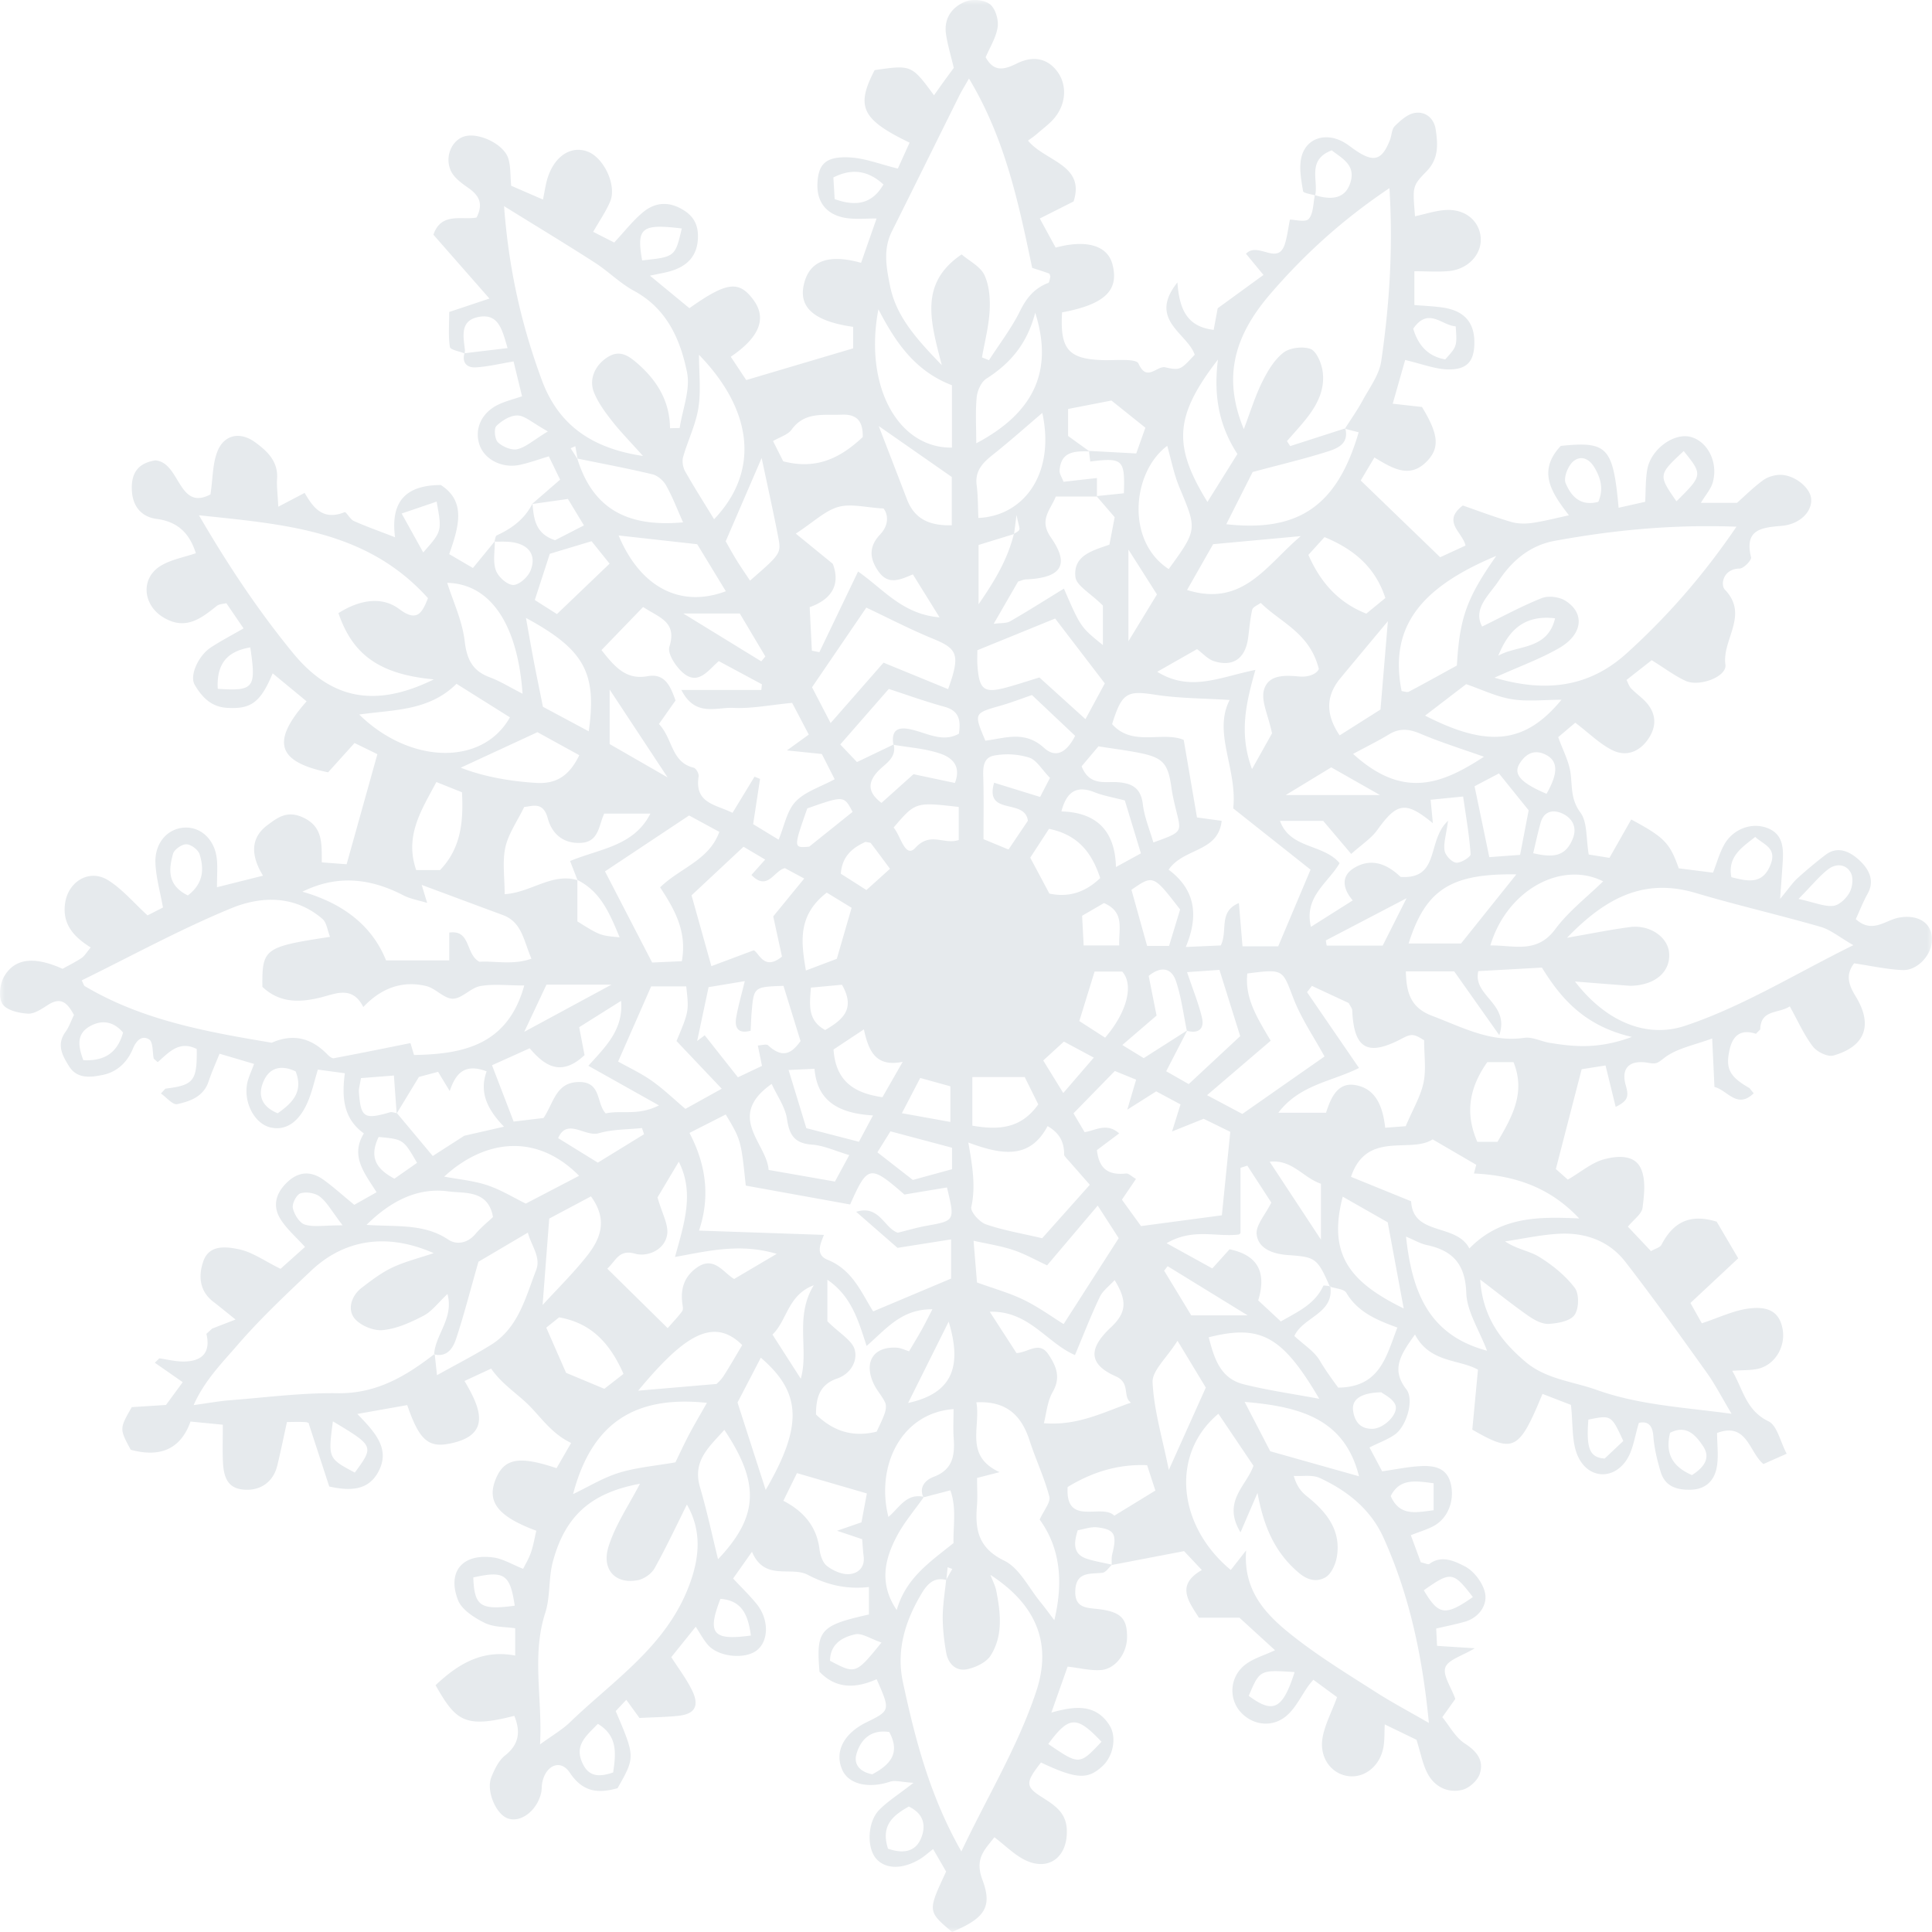 <svg xmlns="http://www.w3.org/2000/svg" xmlns:xlink="http://www.w3.org/1999/xlink" width="206" height="206" viewBox="0 0 206 206">
    <defs>
        <path id="a" d="M0 0h206v206H0z"/>
    </defs>
    <g fill="none" fill-rule="evenodd">
        <mask id="b" fill="#fff">
            <use xlink:href="#a"/>
        </mask>
        <path fill="#E6EAED" d="M152.86 161.031v-2.879c-1.945-.256-3.616-.54-4.577 1.368.968 2.15 2.597 1.762 4.577 1.511zm12.039-76.39c1.304-2.286 1.243-3.59-.232-4.239-1.207-.53-2.08.09-2.655 1.044-.68 1.128.179 2.04 2.887 3.194zM88.996 21.23c2.301.826 4.009.501 5.2-1.56-1.603-1.476-3.324-1.763-5.337-.748l.137 2.308zm5.823 163.448c-1.865-.297-3.026.703-3.498 2.343-.346 1.201.492 1.94 1.69 2.164 1.84-.992 3.047-2.203 1.808-4.507zm-14.757-10.29c-.298-2.266-.996-3.741-3.244-3.91-1.437 3.692-.84 4.48 3.244 3.91zm100.34-17.106c1.377-.866 1.995-1.883 1.186-3.088-.775-1.153-1.763-2.323-3.515-1.421-.53 2.143.189 3.575 2.329 4.509zM36.53 130.65c-1.162-1.518-1.656-2.452-2.414-3.051-.502-.396-1.456-.55-2.07-.362-.421.13-.923 1.098-.821 1.57.144.673.7 1.582 1.276 1.765.932.294 2.024.078 4.029.078zM8.886 113.043c2.29.114 3.642-.814 4.236-2.946-1.09-1.28-2.37-1.35-3.58-.647-1.396.812-1.22 2.1-.656 3.593zm36.24-54.14c2.006-2.265 2.006-2.265 1.43-5.418l-3.73 1.27 2.3 4.149zm125.294-5.395c.553-1.277.32-2.435-.417-3.67-.627-1.048-1.535-1.264-2.26-.637-.559.483-1.05 1.724-.807 2.313.547 1.326 1.532 2.518 3.484 1.994zm-10.665 16.408c2.002-1.16 5.249-.568 6.055-3.988-3.377-.402-4.995 1.368-6.055 3.988zm-136.538 3.53c3.877.252 4.115-.069 3.47-4.415-2.391.399-3.614 1.669-3.47 4.415zm-3.188 22.03c1.69-1.288 1.734-2.83 1.257-4.383-.148-.482-.913-1.057-1.409-1.07-.484-.013-1.299.551-1.427 1.013-.459 1.652-.64 3.351 1.579 4.44zm127.253 52.977c-2.232.05-3.173.786-3.007 1.971.164 1.166.784 1.962 2.09 1.921 1.228-.038 2.827-1.634 2.4-2.582-.304-.678-1.21-1.085-1.483-1.31zm25.803 5.192c-1.281-2.773-1.281-2.773-3.725-2.279-.236 3.044.116 4.051 1.74 4.15l1.985-1.871zm-16.04 16.644c-2.098-2.736-2.347-2.761-5.232-.725 1.573 2.66 2.273 2.784 5.232.725zm-98.63-124.29c-1.666-.925-2.428-1.668-3.217-1.697-.762-.03-1.688.54-2.272 1.12-.28.278-.17 1.427.173 1.746.504.47 1.447.873 2.067.726.905-.215 1.688-.944 3.25-1.894zm-3.531 125.208c-.496-3.344-1.107-3.76-4.419-3.01.115 3.067.763 3.508 4.419 3.01zm39.106 3.93c-1.202-.41-2.075-1.03-2.783-.88-1.402.298-2.69 1.044-2.705 2.824 2.733 1.44 2.733 1.44 5.488-1.944zm39.158 5.683c2.622 1.95 3.626 1.43 4.89-2.533-3.713-.243-3.713-.243-4.89 2.533zm-21.913-67.745l2.137 3.47c1.149-1.334 2.082-2.418 3.254-3.776-1.451-.78-2.41-1.293-3.189-1.71l-2.202 2.016zm-79.712 1.163c-1.448-.69-2.698-.463-3.362.927-.695 1.454-.406 2.775 1.448 3.538 1.589-1.11 2.757-2.312 1.914-4.465zm8.85 6.992c-1.094 2.274-.133 3.478 1.681 4.447l2.414-1.689c-1.46-2.514-1.46-2.514-4.096-2.758zm32.321-96.87c-4.316-.525-4.838-.066-4.225 3.404 3.498-.366 3.524-.386 4.225-3.403zm21.987 172.755c1.654.579 2.93.323 3.526-1.11.533-1.284.351-2.584-1.308-3.385-1.624.93-3.022 1.969-2.218 4.495zm84.846-149.023c-2.722 2.544-2.722 2.544-.775 5.36 2.802-2.779 2.812-2.83.775-5.36zm5.08 45.437c1.73.436 3.348.838 4.193-1.373.68-1.78-.79-2.107-1.648-2.92-1.501 1.177-2.954 2.131-2.546 4.293zM35.494 151.55c-.512 3.946-.512 3.946 2.338 5.467 2.062-2.822 2.062-2.822-2.338-5.467zM92.384 94.9l2.513-2.266c-.847-1.14-1.435-1.942-2.044-2.73-.062-.08-.246-.064-.567-.137-1.341.605-2.493 1.485-2.633 3.395l2.73 1.739zm-4.4 14.928c1.81-1.063 3.3-2.208 1.788-4.83l-3.309.308c-.143 1.879-.36 3.49 1.522 4.522zm62.7-74.78c.517 1.71 1.513 2.94 3.415 3.273 1.264-1.404 1.264-1.404 1.116-3.527-1.462-.07-2.908-2.099-4.531.254zM65.376 188.989c.31-2.07.478-3.909-1.628-5.184-1.229 1.277-2.522 2.255-1.656 4.161.617 1.36 1.59 1.607 3.284 1.023zm52.071-3.273c-2.648-2.807-3.448-2.773-5.677.236 3.318 2.265 3.318 2.265 5.677-.236zm2.872-127.117v9.773c1.257-2.06 2.198-3.606 3.042-4.99-1.074-1.688-1.983-3.12-3.042-4.783zm-4.773 42.212h3.793c-.076-1.772.633-3.54-1.627-4.522l-2.332 1.355.166 3.167zm76.22-4.96c1.778.392 2.768.836 3.701.739.636-.067 1.381-.784 1.73-1.406.318-.568.44-1.537.164-2.085-.494-.98-1.584-1.054-2.412-.427-.927.705-1.674 1.647-3.182 3.179zm-28.29-4.875c2.062.47 3.406.413 4.202-1.505.532-1.284-.06-2.154-.885-2.624-.875-.498-2.107-.58-2.52.867-.3 1.054-.524 2.13-.797 3.262zm-26.383-6.204h10.05l-5.198-2.952-4.852 2.952zm-68.42 36.165l-.222-.66c-1.536.165-3.132.125-4.592.552-1.478.434-3.39-1.683-4.345.525l4.229 2.613 4.93-3.03zm27.49-2.24l5.171.93v-3.799l-3.216-.889-1.955 3.758zm-30.96-13.71h-6.935l-2.367 5.03 9.302-5.03zm35.948 35.935l-4.322 8.67c4.81-1.049 5.747-3.983 4.322-8.67zm-28.29-75.505l8.311 5.102.434-.523c-.98-1.644-1.957-3.288-2.726-4.58h-6.018zm12.521 81.59c.889-3.077-.684-6.589 1.387-9.968-2.79 1.05-2.834 3.766-4.406 5.259l3.02 4.709zm47.65-6.755c-3.2-1.965-5.864-3.603-8.528-5.24l-.38.472c.993 1.636 1.984 3.27 2.891 4.768h6.017zm7.812-14.036c-1.927-.653-3.04-2.604-5.466-2.346l5.466 8.303v-5.957zM71.182 82.89l-6.178-9.366v5.813l6.178 3.553zm70.182 17.384l.093.551h5.973l2.545-5.052-8.611 4.5zm-39.138-10.706V86.04c-4.616-.528-4.616-.528-6.945 2.199.751.85 1.225 3.355 2.325 2.157 1.609-1.751 2.999-.303 4.62-.827zm23.604 7.408c-2.863-3.711-2.863-3.711-5.189-2.1l1.671 5.983h2.34l1.178-3.883zm-39.753-10.78c-1.484 4.23-1.484 4.23.206 4.078l4.624-3.707c-.913-1.743-.913-1.743-4.83-.372zm29.005 22.674l2.751 1.773c2.376-2.77 3.065-5.666 1.821-7.052h-2.943l-1.63 5.28zm-13.57 13.507l-6.569-1.749c-.355.571-.82 1.322-1.391 2.239l3.78 2.945 4.18-1.145v-2.29zm-9.402-12.62l-3.235 2.148c.235 3.473 2.313 4.668 5.214 5.085.632-1.102 1.262-2.2 2.16-3.77-2.844.568-3.61-1.062-4.139-3.464zm-3.957-14.581c-3.116 2.422-2.747 5.226-2.223 8.304l3.294-1.245 1.579-5.442-2.65-1.617zm33.498-4.184l-1.714-5.643c-1.222-.322-2.265-.49-3.222-.872-1.931-.772-2.991-.062-3.544 2.043 3.616.095 5.726 1.94 5.816 5.93 1.068-.586 1.737-.951 2.664-1.458zm-28.568 27.94c-3.623-.211-5.955-1.497-6.235-4.972l-2.764.13 1.892 6.201 5.608 1.45c.46-.863.823-1.545 1.499-2.81zm-33.7-53.455l5.616-5.376-1.923-2.393-4.451 1.338-1.603 4.929 2.36 1.502zm44.294 49.368v5.18c2.848.492 5.204.306 7.028-2.27l-1.443-2.91h-5.585zm35.83-55.68c1.322 3.01 3.256 5.11 6.175 6.264l2.033-1.664c-1.105-3.38-3.458-5.238-6.488-6.496l-1.72 1.896zm-27.656 29.21l-2.002 3.075 2.041 3.827c2.135.46 3.905-.197 5.422-1.655-.858-2.575-2.254-4.592-5.461-5.248zm-45.37 58.117c-1.498-3.392-3.512-5.434-6.868-6.028l-1.368 1.096 2.113 4.818 4.08 1.704 2.042-1.59zm52.331 15.12l4.38-2.681-.882-2.706c-3.136-.13-5.9.76-8.472 2.328-.267 4.28 3.67 1.7 4.974 3.058zM162.08 91.15l.914-4.75-3.169-3.933-2.6 1.368 1.57 7.558 3.285-.243zm-3.5 22.103c-1.93 2.74-2.39 5.453-1.06 8.497h2.15c1.562-2.66 3.024-5.252 1.707-8.497h-2.798zM91.994 46.597c.01-1.437-.397-2.466-2.267-2.383-1.928.087-3.912-.347-5.323 1.596-.403.554-1.247.787-1.98 1.22l1.087 2.157c3.439.897 5.987-.243 8.483-2.59zm18.04 27.513c-1.117.382-2.215.81-3.344 1.13-2.861.815-2.866.796-1.625 3.739 2.135-.282 4.208-1.102 6.245.753 1.43 1.302 2.572.218 3.326-1.274l-4.602-4.348zM63.01 127.564l-4.448 2.367-.707 9.215c1.554-1.699 3.242-3.355 4.702-5.194 1.437-1.81 2.32-3.835.453-6.388zM46.918 92.773c2.235-2.32 2.505-5.15 2.342-8.297l-2.73-1.092c-1.62 3.04-3.408 5.753-2.152 9.389h2.54zm30.46-35.057c.217.38.657 1.192 1.138 1.977.456.743.955 1.457 1.456 2.216 3.205-2.786 3.337-2.906 3.024-4.542-.516-2.703-1.122-5.39-1.784-8.534l-3.835 8.883zm-28.252 24.14c2.437.95 5.17 1.438 8.012 1.62 2.099.133 3.52-.668 4.63-2.953l-4.462-2.454c-3.003 1.39-5.535 2.563-8.18 3.786zm98.857-15.621c-1.888 2.266-3.483 4.17-5.067 6.084-1.652 1.996-1.49 3.995-.078 6.092l4.356-2.757c.262-3.114.489-5.828.789-9.42zM68.045 148.28l8.356-.715c.034-.039.456-.391.741-.832.706-1.094 1.35-2.23 1.998-3.316-3.18-3.171-6.425-.744-11.095 4.863zm25.65-102.854c.986 2.557 2.005 5.19 3.014 7.825.826 2.154 2.485 2.81 4.774 2.759v-5.153l-7.788-5.431zm15.903 42.088c-.31-2.455-4.638-.463-3.6-4.056 1.762.547 3.343 1.034 4.903 1.517l1.055-2.032c-.886-.907-1.431-1.91-2.216-2.162a7.823 7.823 0 0 0-3.75-.217c-1.306.257-1.164 1.541-1.139 2.642.05 2.111.015 4.225.015 6.27l2.667 1.103 2.065-3.065zm29.1-30.351l-9.348.861c-.881 1.547-1.779 3.123-2.78 4.884 5.987 1.869 8.487-2.695 12.127-5.745zm-13.145 85.799c-1.167 1.848-2.719 3.18-2.658 4.433.146 2.996 1.05 5.955 1.73 9.34l3.945-8.784-3.017-4.99zm-72.987-13.2c-.509-2.934-3.09-2.5-4.73-2.726-3.242-.449-6.115.96-8.758 3.567 3.195.222 6.133-.165 8.721 1.57.861.578 2.04.408 2.88-.584.593-.703 1.324-1.29 1.887-1.827zm24.827-66.72l-3.052-5.014c-2.98-.333-5.678-.633-8.378-.933 2.29 5.482 6.547 7.778 11.43 5.947zm52.471-24.705c-4.653 6.037-4.817 9.186-1.12 15.182 1.08-1.725 2.118-3.385 3.197-5.112-1.84-2.822-2.596-5.972-2.077-10.07zM56.08 65.887c.318 1.76.555 3.145.82 4.525.292 1.527.609 3.05.99 4.95l4.885 2.615c.886-6.27-.483-8.716-6.695-12.09zm88.824 91.522c-1.527-6.116-6.252-7.432-12.195-7.93l2.733 5.264 9.462 2.666zm-4.238-8.263c-3.939-6.688-6.219-7.96-11.786-6.558.574 2.193 1.203 4.38 3.722 5.01 2.61.654 5.29 1.028 8.064 1.548zm11.285-72.842c6.753 3.467 10.702 2.98 14.542-1.693-1.885 0-3.638.214-5.312-.06-1.638-.268-3.194-1.032-4.853-1.602l-4.377 3.355zM104.32 55.227c4.89-.22 8.213-4.765 6.817-11.2-1.66 1.412-3.406 2.973-5.238 4.43-1.094.868-1.966 1.723-1.762 3.287.151 1.15.128 2.322.183 3.483zm39.955 25.157c5.392 4.921 9.548 3.17 13.95.304-2.23-.794-4.552-1.514-6.78-2.458-1.209-.512-2.213-.617-3.349.075-1.206.732-2.479 1.354-3.821 2.079zm-27.153-.804l-1.794 2.127c.846 2.153 2.535 1.586 3.898 1.698 1.543.128 2.428.662 2.631 2.36.165 1.378.731 2.708 1.121 4.062 3.015-1.085 3.005-1.083 2.498-3.144-.22-.892-.445-1.789-.571-2.696-.351-2.543-.87-3.187-3.316-3.688-1.403-.288-2.829-.46-4.467-.719zm-39.89 72.881c-1.576 1.784-3.431 3.27-2.597 6.107.765 2.607 1.33 5.273 1.926 7.687 4.266-4.509 4.538-8.029.67-13.794zm33.147-119.116c-.871 3.375-2.717 5.441-5.21 7.032-.552.352-.959 1.275-1.028 1.974-.151 1.554-.047 3.131-.047 4.915 6.171-3.259 8.249-7.75 6.285-13.921zm39.292 106.17l-1.707-9.188-4.794-2.732c-1.607 6.157.733 9.096 6.5 11.92zM55.719 73.969c-.547-7.647-3.574-11.729-8.035-11.822.63 1.994 1.608 4.051 1.86 6.194.23 1.961.829 3.194 2.687 3.88 1.081.399 2.077 1.03 3.488 1.748zm33.308 52.015l1.527-2.822c-1.476-.434-2.708-1.024-3.975-1.115-1.858-.134-2.413-1.013-2.667-2.74-.188-1.275-1.046-2.452-1.633-3.735-4.944 3.481-.502 6.337-.327 9.172l7.075 1.24zm35.428-78.446c-3.748 2.8-4.443 10.152.16 13.14 3.068-4.23 3.023-4.21 1.143-8.707-.596-1.423-.884-2.975-1.303-4.433zm37.226 45.694c-6.957-.109-9.662 1.588-11.488 7.368h5.59c1.94-2.423 3.817-4.77 5.898-7.368zm-3.125 50.789c-.859-2.257-2.146-4.183-2.213-6.151-.105-3.084-1.435-4.528-4.23-5.122-.668-.142-1.288-.516-2.196-.893.64 5.862 2.388 10.5 8.64 12.166zm-76.915 14.842c3.984-6.838 3.826-10.378-.52-14.097a19879 19879 0 0 1-2.483 4.776c1.066 3.31 1.981 6.152 3.003 9.32zm89.294-64.89c-4.388-2.214-10.225.85-12.026 6.837 2.479-.043 4.941.928 6.912-1.725 1.446-1.946 3.448-3.48 5.114-5.111zM61.748 125.369c-4.708-4.755-10.274-3.708-14.385.087 1.561.297 3.135.433 4.592.92 1.47.49 2.823 1.33 4.108 1.958l5.685-2.965zm30.682 33.87l-7.453-2.168-1.45 2.951c2.123 1.103 3.546 2.696 3.853 5.168.079.632.336 1.428.795 1.783.637.494 1.555.908 2.33.87.927-.044 1.73-.673 1.583-1.88-.078-.639-.113-1.284-.16-1.847-.877-.294-1.548-.52-2.677-.897l2.603-.9.576-3.08zm67.11-99.966c-8.478 3.533-11.377 7.874-10.093 14.415.264.026.587.162.783.059 1.743-.92 3.463-1.881 5.11-2.785.287-5.045 1.034-7.193 4.2-11.689zM74.53 37.83c0 1.968.223 3.861-.064 5.674-.283 1.782-1.13 3.469-1.63 5.226-.128.457-.023 1.1.214 1.521.962 1.705 2.018 3.356 3.09 5.114 4.86-5.085 4.186-11.567-1.61-17.535zm19.131-4.854c-1.563 8.188 2.086 14.824 7.84 14.75v-6.65c-3.929-1.5-6.032-4.594-7.84-8.1zM75.375 149.578c-7.913-.832-12.325 2.347-14.271 9.731 1.617-.77 3.19-1.744 4.901-2.273 1.858-.572 3.845-.733 6.013-1.114.42-.864.909-1.927 1.451-2.96.54-1.028 1.137-2.026 1.906-3.384zm1.58-33.493l-4.822-5.084c1.33-3.178 1.33-3.178 1.038-5.825h-3.743l-3.521 8.011c1.106.623 2.421 1.23 3.587 2.052 1.266.893 2.394 1.985 3.588 2.996l3.873-2.15zm35.551-50.134l-8.294 3.38c0 .558-.03 1.072.005 1.582.185 2.65.687 3.041 3.116 2.382 1.228-.333 2.436-.738 3.491-1.06l4.915 4.446 2.06-3.815-5.293-6.915zm-20.104 77.56c-.898-2.754-1.623-5.304-4.182-7.058v4.427c1.329 1.32 2.651 2.043 2.917 3.045.322 1.217-.447 2.572-1.895 3.068-1.928.66-2.236 2.168-2.236 3.826 1.825 1.77 3.898 2.463 6.466 1.833.227-.504.594-1.204.856-1.943.127-.36.196-.854.046-1.171-.328-.7-.891-1.292-1.218-1.993-1.087-2.33-.013-3.998 2.458-3.848.44.028.87.248 1.318.384.534-.91.945-1.58 1.328-2.266.342-.613.654-1.244 1.16-2.215-3.303-.027-4.89 2.065-7.018 3.912zm-39.942-29.93l2.308 6.006 3.19-.38c1.142-1.73 1.329-3.876 3.885-3.835 2.277.036 1.743 2.302 2.744 3.346 1.67-.376 3.399.293 5.675-.855l-7.528-4.222c1.789-1.99 3.754-3.827 3.49-6.923l-4.469 2.807.57 2.975c-2.499 2.36-4.281 1.13-5.845-.728-1.212.547-2.289 1.03-4.02 1.81zm83.027-2.612l-6.786 5.805 3.763 2 8.763-6.126c-1.116-2.045-2.48-4.027-3.32-6.211-1.182-3.074-1.016-3.138-4.91-2.64-.29 2.637 1.059 4.741 2.49 7.172zM84.851 56.897c1.334 1.09 2.596 2.118 3.946 3.22.88 2.327-.251 3.842-2.465 4.62l.234 4.64.8.16 4.126-8.6c2.726 1.9 4.739 4.56 8.688 4.887l-2.845-4.581c-1.386.588-2.614 1.164-3.657-.301-.962-1.353-1.078-2.64.16-3.946.942-.992.888-2.09.375-2.776-1.892-.105-3.471-.547-4.823-.17-1.401.389-2.584 1.57-4.54 2.847zm-13.658 84.719c.736-.849 1.188-1.304 1.55-1.822.123-.177.054-.517.018-.775-.225-1.584.187-2.9 1.539-3.859 1.836-1.304 2.84.563 3.98 1.212l4.537-2.68c-3.888-1.151-7.197-.327-10.845.332.999-3.632 2.078-6.847.403-10.154-.89 1.493-1.759 2.95-2.267 3.806.475 1.7 1.198 2.913 1.024 3.979-.275 1.674-2.163 2.377-3.39 2.027-1.75-.498-2.024.696-2.991 1.59l6.442 6.344zm29.9-68.136c1.328-3.695 1.007-4.297-1.603-5.37-2.49-1.023-4.888-2.271-7.118-3.323l-5.79 8.493 1.983 3.816 5.64-6.439 6.888 2.823zm32.764-2.052c-1.026 3.609-1.76 6.815-.36 10.576l2.135-3.815c-.418-1.97-1.173-3.415-.87-4.588.434-1.677 2.233-1.615 3.737-1.472 1.269.12 2.006-.436 2.12-.81-.973-3.856-4.057-4.915-6.193-7.035-.327.248-.84.435-.907.726-.232 1-.302 2.038-.446 3.06-.301 2.143-1.593 3.066-3.627 2.428-.674-.212-1.214-.847-1.811-1.285l-4.244 2.415c3.525 2.187 6.658.568 10.466-.2zm-29.685 65.315c1.822.664 3.487 1.119 5.009 1.865 1.592.78 3.046 1.841 4.228 2.573l5.874-9.159c-.545-.848-1.229-1.909-2.239-3.476l-5.396 6.372c-1.222-.565-2.376-1.225-3.615-1.637-1.331-.442-2.74-.65-4.226-.986l.365 4.448zm10.445 7.74c-3.01-1.298-4.93-4.759-9.085-4.616l2.854 4.406c1.27-.07 2.427-1.328 3.407.147.829 1.249 1.345 2.444.45 4.004-.586 1.02-.675 2.324-.94 3.326 3.632.299 6.404-1.2 9.295-2.195-.94-.61-.018-2.092-1.622-2.8-2.927-1.292-2.939-2.965-.543-5.21 1.673-1.57 1.79-2.806.415-5.052-.552.61-1.26 1.116-1.587 1.803-.944 1.977-1.735 4.028-2.644 6.187zm30.287-30.612c-2.868 1.453-6.334 1.766-8.601 4.774h5.084c.514-1.589 1.226-3.247 3.077-2.955 2.246.353 2.988 2.32 3.232 4.555 1.045-.078 1.895-.14 2.188-.163.79-1.865 1.6-3.204 1.901-4.65.292-1.403.063-2.914.063-4.52-.28-.136-.738-.504-1.223-.545-.427-.036-.906.25-1.325.466-3.522 1.808-4.942.95-5.117-3.095-.01-.235-.213-.461-.375-.79l-3.924-1.827-.52.672 5.54 8.078zm-71.43-26.92l-8.967 5.96 5.028 9.72 3.165-.143c.586-3.191-.808-5.577-2.315-7.874 2.114-2.07 5.219-2.875 6.314-5.915l-3.225-1.749zm8.114 4.702l-2.31-1.37-5.542 5.183c.66 2.351 1.324 4.724 2.115 7.55l4.52-1.692c.58.283 1.094 2.236 3.007.674-.29-1.339-.617-2.836-.931-4.288l3.302-4.036c-.884-.476-1.46-.787-2.054-1.105-1.155.225-1.844 2.515-3.575.724.433-.482.87-.971 1.468-1.64zm62.648 4.353c-1.06-1.231-1.274-2.575.1-3.431 2.03-1.268 3.787-.241 5 .927 4.262.273 2.76-3.878 5.063-5.985-.21 1.554-.503 2.41-.368 3.192.087.509.765 1.228 1.234 1.274.504.05 1.558-.612 1.538-.907-.136-2.01-.492-4.006-.797-6.147l-3.466.345.24 2.502c-2.927-2.401-3.825-2.197-5.937.735-.644.893-1.646 1.529-2.772 2.54l-2.984-3.524h-4.609c1.077 3.007 4.624 2.429 6.356 4.507-1.254 2.152-3.82 3.575-3.057 6.79l4.459-2.818zm10.817 7.563H149.9c.05 2.29.51 3.883 2.812 4.75 3.193 1.204 6.207 2.86 9.827 2.34.845-.121 1.77.379 2.668.528 2.628.436 5.25.689 8.793-.624-5.099-1.172-7.595-4.163-9.594-7.393l-6.78.376c-.622 2.671 3.39 3.424 2.236 6.827l-4.81-6.804zm-50.874 54.015c0 1.149.065 2.08-.013 2.999-.213 2.543.16 4.484 2.911 5.824 1.626.792 2.611 2.902 3.872 4.43.422.51.806 1.051 1.467 1.918 1.049-4.359.5-7.892-1.56-10.73.453-1.013 1.188-1.85 1.03-2.452-.534-2.026-1.45-3.947-2.098-5.948-.856-2.65-2.403-4.264-5.684-4.103.489 2.626-1.313 5.706 2.474 7.448l-2.4.614zm64.205-27.666c-3.224-3.426-7.004-4.587-11.225-4.796l.247-.926-4.65-2.71c-2.358 1.55-7.03-.994-8.705 3.993l6.412 2.608c.188 3.73 4.813 2.306 6.207 5.03 3.323-3.397 7.316-3.405 11.714-3.199zm-47.245-14.8l-2.27-.922-4.409 4.514 1.187 2.007c1.182-.185 2.35-1.051 3.685.132l-2.373 1.78c.235 2.171 1.393 2.674 3.107 2.498.28-.03.598.315 1.058.578-.574.844-1.056 1.557-1.501 2.212l2.037 2.815c3.13-.417 5.958-.793 8.62-1.149l.898-8.903-2.838-1.389-3.37 1.352c.399-1.277.622-1.987.902-2.887-.972-.52-1.86-.997-2.591-1.39l-3.086 1.954.944-3.202zM72.028 74.69l-1.77 2.51c1.482 1.528 1.29 4.082 3.71 4.657.244.057.57.636.524.92-.463 2.893 1.816 2.99 3.614 3.893l2.346-3.858.589.24-.736 4.822 2.715 1.656c.614-1.469.878-3.075 1.806-4.055 1.008-1.067 2.631-1.55 4.17-2.39l-1.368-2.69-3.72-.384 2.33-1.686-1.776-3.381c-2.378.226-4.346.633-6.289.534-1.781-.09-4.049 1.005-5.52-1.911h8.524l.062-.604-4.597-2.472c-1.082.92-2.124 2.55-3.676 1.36-.829-.635-1.826-2.133-1.593-2.88.838-2.684-1.052-3.096-2.801-4.249l-4.437 4.592c1.481 1.898 2.678 3.194 4.926 2.785 1.868-.34 2.444 1.125 2.967 2.591zm23.671 58.363l-4.41-3.844c2.47-.773 2.968 1.724 4.434 2.23 1.058-.258 2.062-.558 3.087-.742 3.016-.543 3.02-.526 2.159-4.085l-4.534.754c-3.68-3.194-3.914-3.155-5.79 1.062l-11.127-2.013c-.51-4.856-.51-4.856-2.137-7.583l-3.867 1.965c1.804 3.438 2.21 6.874 1.018 10.415l13.32.458c-.394.997-.929 2.125.406 2.663 2.686 1.08 3.639 3.617 4.845 5.495l8.307-3.5v-4.177l-5.711.902zM46.257 72.44c-5.779-.535-8.656-2.614-10.169-7.064 2.262-1.448 4.652-1.804 6.465-.445 1.89 1.417 2.432.493 3.08-1.153-6.54-7.277-15.315-7.865-24.42-8.837 3.123 5.368 6.326 10.163 10.004 14.66 4.018 4.91 8.708 5.952 15.04 2.839zm90.034 28.46c1.251-2.968 2.372-5.62 3.448-8.172l-8.247-6.535c.46-4.214-2.186-8.051-.38-11.557-2.774-.18-5.387-.165-7.937-.56-3-.466-3.556-.226-4.595 3.134 2.165 2.446 5.34.733 7.635 1.68l1.415 8.272 2.632.36c-.37 3.388-4.057 2.86-5.656 5.211 2.815 2.095 3.254 4.85 1.828 8.24l3.735-.165c.781-1.604-.29-3.597 1.93-4.521l.384 4.613h3.808zm48.86-44.74c-6.843-.256-13.13.363-19.386 1.509-2.693.494-4.593 2.182-5.982 4.28-.97 1.468-2.782 2.944-1.75 4.857 2.153-1.05 4.207-2.177 6.367-3.035.709-.28 1.865-.13 2.522.287 2.074 1.315 1.849 3.564-.627 5.01-2.02 1.18-4.262 1.978-6.945 3.189 5.55 1.647 10.146.969 14.072-2.578 4.315-3.901 8.149-8.26 11.728-13.518zM71.44 45.66c.344-.008.686-.015 1.03-.021.3-1.99 1.16-4.091.784-5.944-.71-3.496-2.148-6.789-5.646-8.68-1.5-.81-2.742-2.084-4.187-3.014-3.051-1.965-6.16-3.841-9.676-6.021.506 6.817 1.893 12.78 4.03 18.555 1.723 4.656 5.17 7.247 10.783 8.083-1.414-1.582-2.43-2.61-3.314-3.742-.727-.931-1.455-1.92-1.898-3-.593-1.443.106-2.94 1.422-3.783 1.3-.833 2.249-.17 3.194.653 2.076 1.81 3.451 3.996 3.478 6.914zm96.496 58.994c3.239 4.228 7.577 6.113 11.746 4.719 6.165-2.061 11.671-5.506 17.933-8.593-1.485-.85-2.418-1.644-3.49-1.953-4.42-1.275-8.912-2.301-13.319-3.612-5.511-1.637-9.603.516-13.723 4.775 2.656-.458 4.677-.875 6.718-1.14 2.112-.274 4.033 1.062 4.17 2.754.152 1.857-1.242 3.232-3.523 3.47-.265.027-.535.047-.8.027-1.933-.145-3.867-.3-5.712-.447zm-99.7 53.55c-5.154.96-7.954 3.352-9.286 8.306-.474 1.764-.256 3.73-.811 5.456-1.476 4.583-.277 9.15-.558 14.032 1.31-.958 2.365-1.561 3.213-2.38 4.624-4.46 10.192-8.041 12.654-14.481 1.18-3.084 1.384-5.926-.204-8.714-1.073 2.148-2.18 4.517-3.45 6.795-.325.585-1.114 1.136-1.777 1.267-2.371.469-3.916-1.107-3.125-3.604.74-2.334 2.192-4.442 3.344-6.676zm89.588-21.772c.274 4.02 2.215 6.543 4.804 8.75 2.217 1.891 5.065 2.103 7.643 3.025 4.48 1.6 9.195 1.842 14.359 2.538-1.05-1.755-1.754-3.14-2.65-4.39-2.84-3.97-5.68-7.944-8.668-11.803-1.727-2.233-4.26-3.142-7.038-3.003-1.941.098-3.867.532-5.798.815 1.244.84 2.607 1.008 3.666 1.667 1.408.876 2.778 1.983 3.77 3.291.486.64.45 2.22-.027 2.89-.468.656-1.787.893-2.753.947-.702.04-1.52-.403-2.142-.836-1.623-1.128-3.167-2.371-5.166-3.89zm-53.122-98.323c.25.098.498.198.749.297 1.125-1.748 2.41-3.418 3.324-5.27.694-1.406 1.542-2.414 2.989-2.967.144-.055.16-.443.234-.676-.047-.114-.066-.302-.145-.33-.596-.22-1.205-.407-1.796-.602-1.446-6.857-2.846-13.702-6.74-20.19-.523.92-.793 1.347-1.016 1.796-2.404 4.834-4.79 9.675-7.203 14.504-.953 1.907-.594 3.84-.205 5.778.64 3.206 2.654 5.519 5.528 8.487-1.238-4.756-2.405-8.735 2.112-11.81.826.71 1.998 1.28 2.429 2.198.528 1.122.627 2.546.558 3.82-.091 1.665-.53 3.311-.818 4.965zM132.87 165.31c-.362 4.683 2.543 7.271 5.615 9.615 2.629 2.006 5.469 3.743 8.261 5.528 1.682 1.074 3.452 2.012 5.61 3.258-.703-7.257-2.1-13.677-4.839-19.753-1.363-3.025-3.86-5.011-6.803-6.37-.787-.363-1.837-.161-2.766-.218.351 1.213.871 1.747 1.448 2.21 2.05 1.65 3.611 3.577 3.15 6.398-.134.815-.607 1.876-1.251 2.227-.815.447-1.763.381-2.804-.5-2.463-2.087-3.71-4.724-4.41-8.523l-1.81 4.203c-2.01-3.291.663-4.98 1.38-7.099-1.255-1.86-2.49-3.696-3.738-5.544-5.096 4.255-4.425 11.884 1.322 16.66.477-.608.95-1.217 1.635-2.092zM8.71 104.533c.197.38.227.553.325.611 6.149 3.656 13.034 4.88 19.94 6.037 2.291-1.016 4.25-.495 5.954 1.269.176.181.472.42.666.384 2.702-.507 5.396-1.058 8.17-1.614l.38 1.269c5.311-.087 10.003-1.091 11.752-7.411-1.794 0-3.28-.19-4.687.063-1.027.184-1.946 1.333-2.921 1.345-.937.011-1.832-1.103-2.836-1.347-2.618-.633-4.868.273-6.715 2.235-1.164-2.307-2.945-1.42-4.492-1.032-2.315.58-4.443.61-6.268-1.12-.042-4.085.193-4.264 7.212-5.33-.279-.694-.357-1.525-.812-1.916-2.948-2.535-6.526-2.447-9.707-1.139-5.452 2.242-10.652 5.097-15.961 7.696zm134.732-58.86c.425 1.654-.85 2.144-1.937 2.488-2.483.786-5.025 1.384-7.94 2.166-.798 1.58-1.783 3.528-2.812 5.568 7.768.865 11.836-2.007 14.115-9.8-.492-.128-.981-.253-1.47-.379.629-.99 1.316-1.95 1.872-2.98.745-1.38 1.79-2.756 2.006-4.235.878-6.018 1.271-12.082.873-18.44-4.898 3.283-8.966 6.952-12.657 11.229-3.756 4.355-5.224 8.76-2.87 14.467.694-1.824 1.19-3.464 1.936-4.982.569-1.157 1.282-2.376 2.26-3.153.684-.542 2.035-.711 2.882-.43.619.207 1.136 1.376 1.29 2.193.366 1.948-.447 3.65-1.628 5.16-.674.862-1.425 1.662-2.14 2.49l.346.53 5.874-1.892zM100.904 168.47c-1.552-.424-2.277.81-2.816 1.743-1.623 2.805-2.522 5.847-1.816 9.14 1.312 6.116 2.873 12.152 6.234 18.058 2.76-5.834 6.002-11.128 7.974-17.039 1.688-5.055.102-9.215-4.871-12.447.27.72.514 1.17.609 1.65.47 2.37.76 4.797-.583 6.938-.465.74-1.593 1.275-2.51 1.468-1.197.252-2.028-.584-2.237-1.765-.222-1.256-.374-2.541-.37-3.812.004-1.318.233-2.636.364-3.953l.658-1.16-.497-.186-.14 1.365zm-54.556-24.116l.246 2.277c2.077-1.16 3.96-2.12 5.751-3.231 2.936-1.823 3.69-5.057 4.823-7.98.531-1.37-.503-2.563-.887-3.991l-5.266 3.106c-.93 3.255-1.572 5.774-2.39 8.233-.327.979-.947 1.97-2.336 1.646.118-2.12 2.124-3.847 1.423-6.442-.992.927-1.66 1.856-2.567 2.327-1.37.711-2.879 1.396-4.38 1.526-.998.086-2.46-.541-3.031-1.339-.69-.965-.235-2.363.843-3.186 1.031-.787 2.085-1.596 3.247-2.146 1.34-.634 2.81-.993 4.416-1.538-4.919-2.173-9.49-1.516-13.08 1.886-2.71 2.568-5.447 5.138-7.879 7.961-1.622 1.88-3.462 3.72-4.637 6.356 1.585-.216 2.73-.43 3.885-.519 3.82-.296 7.645-.805 11.46-.748 4.154.063 7.303-1.827 10.36-4.198zm67.559-20.642a3.832 3.832 0 0 1-.44-.533c.006-1.23-.328-2.269-1.767-3.109-1.892 3.564-4.86 3.087-8.454 1.75.461 2.586.794 4.723.319 6.881-.11.5.87 1.604 1.553 1.84 1.842.642 3.796.965 6.003 1.485 1.467-1.645 3.193-3.578 5.083-5.699-.773-.88-1.536-1.747-2.297-2.615zm27.934 13.428c.453 2.931-2.908 3.264-3.83 5.312 1.006.936 2.122 1.623 2.712 2.621.658 1.114 1.395 2.107 1.962 2.882 4.454-.046 5.115-3.304 6.309-6.405-2.269-.82-4.242-1.676-5.442-3.704-.248-.42-1.155-.45-1.758-.66-1.343-3.084-1.547-3.153-4.482-3.366-1.447-.104-3.134-.602-3.32-2.201-.114-.984.925-2.102 1.563-3.394l-2.56-3.939c-.243.079-.485.156-.728.236v6.956l-.145.145c-2.348.325-4.87-.731-7.735.934 1.961 1.082 3.428 1.89 4.876 2.69l1.838-2.042c3.262.677 3.886 2.718 3.057 5.45l2.41 2.244c1.758-1.016 3.627-1.82 4.528-3.796.038-.084.487.02.745.037zm-93.94-37.702c2.326-.333 1.699 2.286 3.212 3.11 1.652-.106 3.566.375 5.554-.328-.84-1.93-1.007-3.899-3.055-4.655-2.785-1.028-5.567-2.067-8.648-3.212l.581 1.918c-.848-.263-1.76-.407-2.537-.809-3.508-1.813-7.031-2.225-10.766-.385 4.237 1.208 7.41 3.547 8.922 7.326h6.738v-2.965zm-9.606-23.25l-.66-.354.663.352c5.412 5.295 13.139 5.512 16.072.3l-5.696-3.576c-2.966 2.942-6.779 2.749-10.379 3.279zm23.268 17.657v4.4c2.427 1.509 2.427 1.509 4.507 1.694-1.02-2.406-1.954-4.842-4.496-6.104l-.79-2.03c3.225-1.33 6.789-1.573 8.566-5.056h-4.926c-.589 1.257-.553 3.029-2.495 3.123-1.9.094-3.085-.984-3.524-2.62-.49-1.822-1.621-1.289-2.512-1.21-.752 1.547-1.69 2.859-2.009 4.307-.335 1.524-.075 3.18-.075 4.993 2.802-.172 5.03-2.302 7.754-1.497zm36.953 65.76c-.976 1.392-2.106 2.704-2.893 4.195-1.312 2.484-1.899 5.074-.01 7.872.987-3.452 3.58-5.146 6.056-7.142-.052-1.807.346-3.74-.337-5.623l-2.874.75c-.525-1.17.312-1.896 1.094-2.189 2.053-.77 2.264-2.293 2.135-4.12-.071-1.023-.013-2.054-.013-3.104-5.583.418-8.309 6.045-6.95 11.497 1.143-.927 1.886-2.564 3.792-2.136zM95.29 79.377c.334 1.49-.947 2.06-1.705 2.889-1.181 1.289-.938 2.328.404 3.343l3.413-3.06 4.416.936c.736-1.93-.438-2.752-1.595-3.142-1.58-.535-3.304-.641-4.966-.931-.33-2 1.004-1.876 2.191-1.56 1.612.43 3.152 1.286 4.792.384.232-1.477-.002-2.455-1.526-2.873-2.079-.569-4.112-1.308-5.949-1.904l-5.173 5.92 1.782 1.876c1.449-.694 2.682-1.285 3.916-1.878zm31.259 30.532c-.372-1.777-.588-3.607-1.167-5.314-.467-1.375-1.574-1.628-2.903-.538l.84 4.227-3.653 3.14 2.285 1.4 4.644-2.961-2.249 4.36 2.401 1.368 5.49-5.111c-.735-2.351-1.435-4.584-2.213-7.066l-3.453.24c.626 1.872 1.232 3.336 1.59 4.857.283 1.204-.383 1.726-1.612 1.398zM61.58 48.896c-.08-.44-.157-.88-.237-1.319l-.499.218c.239.373.478.746.715 1.12 1.614 5.182 5.143 7.343 11.274 6.78-.603-1.347-1.11-2.681-1.798-3.916-.29-.522-.9-1.067-1.461-1.203-2.646-.635-5.326-1.133-7.994-1.68zm19.225 62.579c.376-.012.908-.192 1.104-.01 1.72 1.6 2.678.587 3.45-.457l-1.82-5.891c-3.158.11-3.163.11-3.396 2.818-.057.653-.07 1.31-.105 1.965-1.29.356-1.747-.264-1.538-1.435.217-1.218.565-2.413.911-3.851-1.615.269-2.73.453-3.858.64l-1.219 5.743.806-.609 3.541 4.48 2.567-1.216-.443-2.177zm35.307-63.398l5.041.273.973-2.746-3.619-2.897-4.621.9v2.879l2.28 1.645c-1.53-.032-3.061-.037-3.187 2.057-.021.34.24.696.42 1.182l3.562-.4v1.976h-4.388c-.595 1.486-1.826 2.486-.516 4.368 2.047 2.941 1.096 4.303-2.67 4.465-.251.01-.498.131-.83.225l-2.606 4.513c.772-.107 1.351-.037 1.756-.27 1.94-1.119 3.834-2.319 5.734-3.485 1.783 4.106 1.783 4.106 4.155 6.019v-4.216c-1.367-1.354-2.819-2.115-2.926-3.033-.27-2.322 1.854-2.83 3.622-3.459l.56-2.929-1.937-2.245 2.919-.303c.12-3.61-.112-3.817-3.586-3.387l-.136-1.132zM42.295 118.73c-.092-1.262-.185-2.526-.295-4.051l-3.514.276c-.109.713-.242 1.104-.216 1.482.194 2.74.557 2.963 3.307 2.163.223-.065.5.06.752.096l3.815 4.563a7775.67 7775.67 0 0 1 3.36-2.16l4.235-.966c-1.82-1.88-2.654-3.704-1.852-5.898-2.439-.93-3.333.334-3.937 2.098l-1.24-2.05c-.903.24-1.85.494-2.043.546l-2.372 3.901zm65.83-61.788c-1.336.412-2.673.822-3.786 1.166v6.322c1.864-2.686 3.135-4.93 3.766-7.506.2-.146.5-.252.576-.446.076-.192-.072-.473-.295-1.566l-.261 2.03zm-51.399-3.199l2.997-2.601-1.204-2.483c-1.13.336-2.113.702-3.13.913-1.864.386-3.72-.58-4.255-2.125-.57-1.645.154-3.37 1.9-4.257.8-.406 1.701-.614 2.629-.937l-.905-3.714c-1.458.243-2.732.554-4.023.633-.886.054-1.504-.443-1.212-1.506l4.594-.55c-.58-2.028-.985-3.719-3.089-3.32-2 .38-1.625 2.047-1.457 3.494.015.128-.02.262-.031.393-.548-.223-1.519-.378-1.568-.682-.187-1.15-.075-2.35-.075-3.735l4.289-1.432-5.973-6.806c.829-2.452 3.075-1.529 4.602-1.835.778-1.533.215-2.389-.901-3.17-.717-.501-1.544-1.104-1.864-1.857-.655-1.541.166-3.245 1.482-3.627 1.497-.435 4.157.807 4.655 2.328.28.857.211 1.828.318 2.94l3.389 1.47c.194-.948.278-1.564.45-2.155.715-2.441 2.519-3.654 4.34-2.947 1.718.667 3.094 3.596 2.378 5.304-.45 1.073-1.134 2.047-1.813 3.24l2.239 1.14c1.154-1.228 2.03-2.385 3.127-3.272 1.37-1.109 2.902-1.105 4.425-.08 1.147.77 1.465 1.835 1.363 3.107-.148 1.842-1.284 2.827-2.954 3.31-.57.164-1.16.257-2.15.47l4.209 3.467c3.984-2.823 5.289-2.98 6.833-.874 1.442 1.968.641 3.976-2.423 6.052l1.649 2.486 11.404-3.383V34.85c-4.048-.569-5.765-2-5.291-4.368.522-2.605 2.51-3.467 6.133-2.459l1.653-4.728c-1.09 0-2.068.092-3.023-.018-2.205-.253-3.373-1.627-3.283-3.712.092-2.099.902-2.914 3.458-2.78 1.625.086 3.22.727 5.115 1.189l1.252-2.763c-5.13-2.481-5.751-3.842-3.726-7.734 3.933-.567 3.933-.567 6.33 2.683.364-.513.691-.981 1.026-1.444.383-.53.772-1.055 1.083-1.48-.314-1.329-.662-2.453-.831-3.603-.247-1.687.657-2.912 2.105-3.476.741-.289 1.985-.176 2.58.292.58.458.936 1.642.824 2.428-.159 1.12-.834 2.169-1.28 3.227.886 1.615 1.974 1.336 3.367.647 1.538-.759 3.141-.662 4.283.89 1.003 1.363.954 3.286-.197 4.792-.553.724-1.34 1.27-2.034 1.883-.274.242-.586.441-.903.677 1.81 2.214 6.135 2.563 4.858 6.489l-3.603 1.816 1.691 3.103c3.258-.882 5.508-.235 6.043 1.736.766 2.816-.79 4.316-5.359 5.17-.233 3.947.684 4.987 4.392 5.092 1.31.037 3.51-.2 3.762.37.892 2.017 1.96.182 2.862.397 1.635.39 1.686.178 3.126-1.341-.761-2.302-5.04-3.71-1.843-7.711.209 2.773.951 4.712 3.867 5.058l.429-2.304 4.881-3.552c-.75-.907-1.27-1.54-1.865-2.259 1.305-1.348 3.409 1.358 4.157-1.072.244-.795.34-1.634.526-2.569.524 0 1.668.315 2.006-.073.513-.589.466-1.665.657-2.534 1.954.595 3.194.258 3.726-1.166.743-1.988-.765-2.713-1.931-3.613-2.679 1.028-1.393 3.198-1.766 4.81-.45-.15-1.254-.242-1.29-.46-.189-1.163-.436-2.41-.196-3.528.433-2.018 2.416-2.757 4.338-1.796.577.289 1.077.73 1.623 1.085 1.837 1.192 2.672.901 3.505-1.227.19-.49.18-1.147.512-1.47.603-.59 1.344-1.27 2.115-1.4 1.174-.2 2.077.582 2.25 1.783.23 1.578.338 3.106-1.004 4.467-1.55 1.572-1.443 1.678-1.206 4.766 1.107-.235 2.19-.604 3.29-.668 2.024-.118 3.508 1.099 3.705 2.835.206 1.796-1.27 3.472-3.37 3.675-1.162.112-2.344.02-3.692.02v3.603c.92.077 1.958.118 2.982.26 2.28.318 3.397 1.543 3.414 3.657.018 2.061-.75 3.005-2.863 2.945-1.366-.04-2.719-.583-4.516-1.004l-1.326 4.662 3.12.35c1.758 2.881 1.924 4.356.52 5.796-1.816 1.86-3.598.798-5.592-.413l-1.461 2.456c2.862 2.763 5.572 5.379 8.473 8.182l2.704-1.247c-.328-1.444-2.552-2.551-.29-4.269 1.537.531 3.316 1.205 5.135 1.744.7.207 1.507.219 2.238.117 1.278-.18 2.535-.515 3.943-.815-1.77-2.311-3.465-4.646-.87-7.401 4.978-.515 5.574.115 6.167 6.596l2.832-.637c.063-1.105.025-2.285.22-3.427.366-2.157 2.82-3.954 4.61-3.494 1.825.47 2.98 2.705 2.377 4.852-.203.718-.763 1.335-1.267 2.178h3.854c.852-.753 1.76-1.667 2.789-2.414.5-.362 1.229-.57 1.853-.568 1.49.01 3.117 1.34 3.254 2.492.164 1.372-1.154 2.773-3.112 2.943-2.153.19-4.028.35-3.29 3.357.074.304-.786 1.196-1.22 1.2-1.77.025-2.068 1.73-1.564 2.256 2.594 2.708-.328 5.315.05 7.983.184 1.3-2.794 2.405-4.245 1.736-1.185-.545-2.248-1.358-3.614-2.206l-2.684 2.106c.153.294.256.663.49.907.554.574 1.244 1.028 1.743 1.642.947 1.168.945 2.45.117 3.696-.934 1.406-2.354 1.97-3.815 1.266-1.364-.658-2.49-1.807-4-2.951l-1.82 1.54c.489 1.383 1.186 2.646 1.335 3.97.16 1.432.03 2.714 1.032 4.071.76 1.028.59 2.744.888 4.474l2.208.356a8511.82 8511.82 0 0 0 2.323-4.09c3.556 1.909 4.118 2.511 5.068 5.207l3.652.463c.424-1.088.695-2.1 1.191-2.984.914-1.63 2.826-2.377 4.46-1.827 1.761.593 1.882 2.051 1.786 3.59-.065 1.042-.145 2.083-.282 4.017.98-1.182 1.352-1.75 1.839-2.191a47.145 47.145 0 0 1 2.996-2.499c1.37-1.049 2.706-.274 3.617.572.905.84 1.71 2.072.883 3.56-.496.892-.868 1.854-1.265 2.718 1.771 1.596 3.142.095 4.613-.165 2.204-.389 3.663.718 3.5 2.598-.13 1.494-1.59 3.058-3.119 2.996-1.676-.068-3.34-.448-5.176-.717-.907 1.188-.624 2.231.164 3.514 1.882 3.06 1.02 5.353-2.368 6.315-.613.175-1.758-.393-2.197-.968-.939-1.23-1.576-2.691-2.456-4.272-1.215.796-3.099.3-3.152 2.458-.154.153-.305.308-.456.465-1.575-.515-2.453.131-2.805 1.674-.464 2.032-.026 2.89 2.127 4.124.14.187.288.368.44.544-1.78 1.724-2.783-.33-4.186-.675l-.243-5.17c-1.884.71-3.797 1.043-5.14 2.1-.701.552-.825.646-1.682.497-1.964-.342-2.925.529-2.393 2.393.335 1.173.272 1.645-1.074 2.307l-1.08-4.417-2.545.4c-.939 3.627-1.839 7.104-2.753 10.642l1.277 1.13c1.44-.843 2.553-1.812 3.834-2.16 1.362-.372 3.255-.564 3.957.978.542 1.191.354 2.808.173 4.193-.087.658-.918 1.218-1.56 2.005l2.463 2.609c.487-.283.965-.392 1.113-.673 1.193-2.283 2.905-3.39 5.89-2.47l2.299 3.907-5.095 4.763 1.213 2.167c1.772-.581 3.335-1.35 4.973-1.57 2.284-.309 3.326.49 3.638 2.171.322 1.728-.642 3.607-2.334 4.169-.856.283-1.837.195-3.037.298 1.158 1.973 1.46 4.22 3.868 5.384.922.445 1.243 2.138 1.94 3.456l-2.482 1.098c-1.53-1.256-1.738-4.512-4.94-3.31 0 1.265.188 2.54-.05 3.733-.278 1.392-1.199 2.295-2.822 2.318-1.494.022-2.681-.388-3.137-1.89-.377-1.242-.689-2.534-.786-3.823-.099-1.295-.678-1.598-1.54-1.417-.446 1.416-.6 2.85-1.302 3.928-1.477 2.274-4.258 2.015-5.284-.558-.583-1.464-.433-3.223-.66-5.286l-3.034-1.171c-2.51 6.063-3.058 6.354-7.485 3.81l.605-6.395c-2.023-1.132-5.136-.715-6.716-3.747-1.632 2.251-2.533 3.758-.918 5.848.863 1.116.006 3.945-1.226 4.813-.745.526-1.636.844-2.708 1.378l1.351 2.549c1.429-.205 2.696-.473 3.972-.549 1.528-.09 2.984.1 3.376 2.01.364 1.772-.384 3.596-1.897 4.391-.672.353-1.416.572-2.395.956l1.068 2.892c.433.089.782.272.917.171 1.324-.996 2.747-.26 3.755.248 1.012.511 2.02 1.86 2.196 2.971.195 1.234-.704 2.523-2.17 2.943-.983.283-1.991.477-3.06.728l.092 1.848 4.023.256c-1.36.824-2.852 1.224-3.138 2.046-.292.833.609 2.08 1.062 3.356l-1.387 1.947c.764.93 1.396 2.156 2.4 2.805 1.312.849 2.063 1.835 1.588 3.252-.24.713-1.128 1.514-1.864 1.691-1.538.37-2.932-.321-3.684-1.722-.543-1.013-.745-2.21-1.192-3.618l-3.384-1.638c-.052.93-.002 1.739-.156 2.506-.386 1.92-1.932 3.167-3.607 3.02-1.844-.162-3.225-1.9-2.88-4.046.223-1.385.936-2.692 1.559-4.385l-2.533-1.86c-.257.315-.41.484-.54.668-.744 1.054-1.32 2.292-2.257 3.125-1.534 1.365-3.677 1.088-4.973-.366-1.253-1.405-1.156-3.671.436-4.974.873-.714 2.066-1.034 3.252-1.598-1.203-1.1-2.458-2.245-3.796-3.47h-4.32c-1.144-1.788-2.462-3.494.313-5.081l-1.897-2.016-7.72 1.48c.016-.38-.032-.776.058-1.139.523-2.103.283-2.65-1.569-2.874-.716-.086-1.479.206-2.106.307-.471 1.482-.468 2.594 1.028 3.06.854.267 1.747.412 2.622.613-.337.3-.649.82-1.015.862-1.307.147-2.795-.144-2.894 1.863-.102 2.034 1.356 1.85 2.698 2.039 2.23.312 2.85 1.059 2.818 3.03-.027 1.638-1.208 3.294-2.737 3.432-1.115.102-2.27-.21-3.599-.359l-1.734 4.9c2.49-.699 4.703-.959 6.182 1.327.817 1.263.43 3.295-.721 4.372-1.577 1.475-2.795 1.405-6.568-.375-1.621 2.08-1.708 2.547.04 3.656 1.412.895 2.664 1.664 2.717 3.57.081 2.98-2.082 4.477-4.668 3.064-1.023-.56-1.884-1.419-3.058-2.325-.986 1.312-2.146 2.23-1.27 4.556 1.116 2.963.143 4.114-3.236 5.55-2.62-2.204-2.62-2.204-.638-6.44l-1.386-2.4c-.576.443-.951.79-1.379 1.05-1.877 1.14-3.716 1.113-4.703-.039-1.003-1.169-.927-3.886.317-5.17.891-.919 2.012-1.613 3.673-2.907-1.306-.08-1.969-.297-2.5-.121-2.285.76-4.416.285-5.097-1.26-.849-1.926.142-3.873 2.58-5.069 2.553-1.255 2.556-1.266 1.086-4.597-2.165.962-4.279 1.096-6.092-.792-.374-4.444.043-4.939 5.271-6.109v-2.927c-2.403.264-4.435-.213-6.516-1.3-1.83-.957-4.612.716-5.955-2.46l-2.012 2.851c.914.982 1.76 1.798 2.499 2.703 1.362 1.67 1.317 4.018-.03 5-1.28.932-4.01.655-5.126-.593-.514-.576-.877-1.287-1.33-1.967-.924 1.152-1.746 2.172-2.606 3.242.738 1.16 1.6 2.285 2.212 3.533.809 1.65.315 2.524-1.418 2.718-1.28.144-2.576.15-4.187.235l-1.403-1.938-1.13 1.206c2.086 4.897 2.086 4.897.198 8.22-2.05.574-3.7.445-5.095-1.66-.976-1.473-2.56-.801-2.935 1.058-.072.359-.035.739-.117 1.094-.444 1.917-2.184 3.233-3.573 2.723-1.265-.464-2.32-2.96-1.734-4.402.34-.838.784-1.77 1.463-2.305 1.536-1.215 1.645-2.584.983-4.225-5.308 1.365-6.24.535-8.398-3.266 2.343-2.203 4.919-3.842 8.49-3.16v-2.911c-1.007-.156-2.258-.088-3.238-.568-1.11-.546-2.46-1.4-2.862-2.443-1.183-3.07.525-5.003 3.815-4.53.998.143 1.932.726 3.132 1.204.211-.43.597-1.058.833-1.737.262-.748.386-1.543.572-2.324-4.144-1.543-5.353-3.115-4.28-5.619.899-2.093 2.483-2.385 6.438-1.051l1.556-2.69c-2.002-.954-3.082-2.56-4.399-3.913-1.25-1.284-2.977-2.33-4.128-4.015l-2.842 1.32c1.722 2.897 3.001 5.878-1.812 6.72-2.18.381-3.104-.688-4.296-4.15l-5.321.945c1.92 1.978 3.526 3.72 2.26 6.134-1.025 1.954-2.86 2.137-5.253 1.601l-2.189-6.716c.152.084-.062-.127-.289-.144-.648-.048-1.302-.017-2.03-.017-.364 1.647-.668 3.157-1.034 4.652-.413 1.692-1.72 2.649-3.414 2.57-1.599-.076-2.296-.923-2.381-3.006-.05-1.196-.01-2.395-.01-3.927l-3.444-.336c-1.115 3.11-3.42 3.805-6.375 3.009-1.208-2.241-1.208-2.241.11-4.547l3.649-.232c.544-.742 1.163-1.584 1.785-2.429l-2.976-2.073c.16-.154.318-.31.475-.467.882.121 1.766.354 2.646.338 1.901-.03 2.86-.94 2.379-2.95.204-.186.407-.372.61-.56.674-.26 1.347-.522 2.496-.968-1.036-.83-1.683-1.367-2.352-1.88-1.512-1.157-1.623-2.776-1.085-4.329.632-1.82 2.476-1.553 3.791-1.283 1.442.297 2.746 1.253 4.445 2.086l2.608-2.335c-.928-1.026-1.906-1.866-2.577-2.905-.909-1.406-.572-2.778.637-3.953 1.256-1.221 2.591-1.268 3.951-.277 1.046.762 2.01 1.634 3.242 2.645l2.377-1.341c-1.252-1.998-2.846-3.843-1.355-6.275-2.213-1.587-2.363-3.897-2.026-6.412l-2.877-.391c-.36 1.163-.62 2.413-1.127 3.553-.95 2.131-2.366 2.991-3.949 2.61-1.577-.38-2.77-2.416-2.5-4.466.097-.747.476-1.456.77-2.303l-3.678-1.087c-.406 1.016-.84 1.965-1.165 2.948-.54 1.633-1.966 2.125-3.357 2.429-.47.103-1.146-.73-1.728-1.135.16-.171.319-.343.475-.517 3.03-.37 3.384-.817 3.342-4.225-1.86-.942-2.966.349-4.154 1.4a8.081 8.081 0 0 1-.432-.379c-.142-.703-.057-1.762-.478-2.033-.773-.498-1.382.099-1.748.99-.58 1.415-1.674 2.463-3.168 2.775-1.277.266-2.76.481-3.63-.911-.693-1.11-1.377-2.296-.387-3.659.379-.52.589-1.163.908-1.816-.634-1.128-1.27-2.026-2.757-1.08-.665.422-1.45.979-2.15.94-.957-.05-2.28-.355-2.716-1.026-.437-.672-.293-2.106.152-2.891 1.142-2.014 3.236-2.213 6.256-.862.657-.367 1.373-.719 2.031-1.156.31-.204.508-.573.97-1.12-1.754-1.094-3.065-2.443-2.73-4.733.338-2.308 2.588-3.69 4.597-2.43 1.511.946 2.711 2.391 4.19 3.743l1.647-.84c-.299-1.683-.745-3.215-.804-4.76-.083-2.204 1.384-3.75 3.246-3.764 1.686-.013 3.081 1.342 3.298 3.321.099.901.017 1.821.017 3.04l4.911-1.232c-1.26-2.056-1.43-3.994.51-5.42.983-.722 1.987-1.53 3.595-.855 2.288.96 2.154 2.762 2.16 4.857l2.65.2 3.279-11.737-2.436-1.19-2.818 3.125c-5.44-1.118-6.099-3.273-2.292-7.57l-3.62-2.986c-1.297 3.124-2.322 3.848-4.91 3.677-1.7-.113-2.657-1.201-3.395-2.438-.6-1.003.405-3.145 1.717-4 1.107-.723 2.286-1.337 3.484-2.029l-1.835-2.688c-.319.084-.752.078-1.013.286-1.705 1.367-3.352 2.647-5.704 1.227-2.209-1.334-2.454-4.192-.255-5.514 1.094-.658 2.446-.888 3.722-1.326-.615-1.935-1.751-3.343-4.18-3.658-1.471-.191-2.53-1.174-2.64-2.982-.119-1.99.723-2.972 2.493-3.262 2.666.2 2.443 5.457 5.886 3.63.264-1.756.216-3.337.773-4.664.732-1.736 2.42-2.035 3.968-.91 1.302.945 2.487 2.04 2.36 3.919-.054.77.06 1.554.129 2.966l2.808-1.47c.79 1.313 1.795 3.055 4.264 2.053.166-.067.58.76.982.941 1.296.58 2.64 1.052 4.395 1.733-.51-3.874 1.21-5.557 4.879-5.57 2.73 1.75 1.92 4.46.896 7.368l2.529 1.48 2.335-2.854c.008 1.038-.22 2.158.105 3.085.243.696 1.186 1.558 1.841 1.578.624.02 1.58-.835 1.858-1.52.658-1.63-.145-2.763-1.914-3.035-.633-.097-1.287-.048-1.933-.065.081-.23.098-.597.252-.668 1.621-.743 2.986-1.753 3.804-3.39.151 1.594.275 3.202 2.412 3.908l3.077-1.582-1.708-2.817c-1.543.218-2.685.38-3.829.54z" mask="url(#b)"/>
    </g>
</svg>
